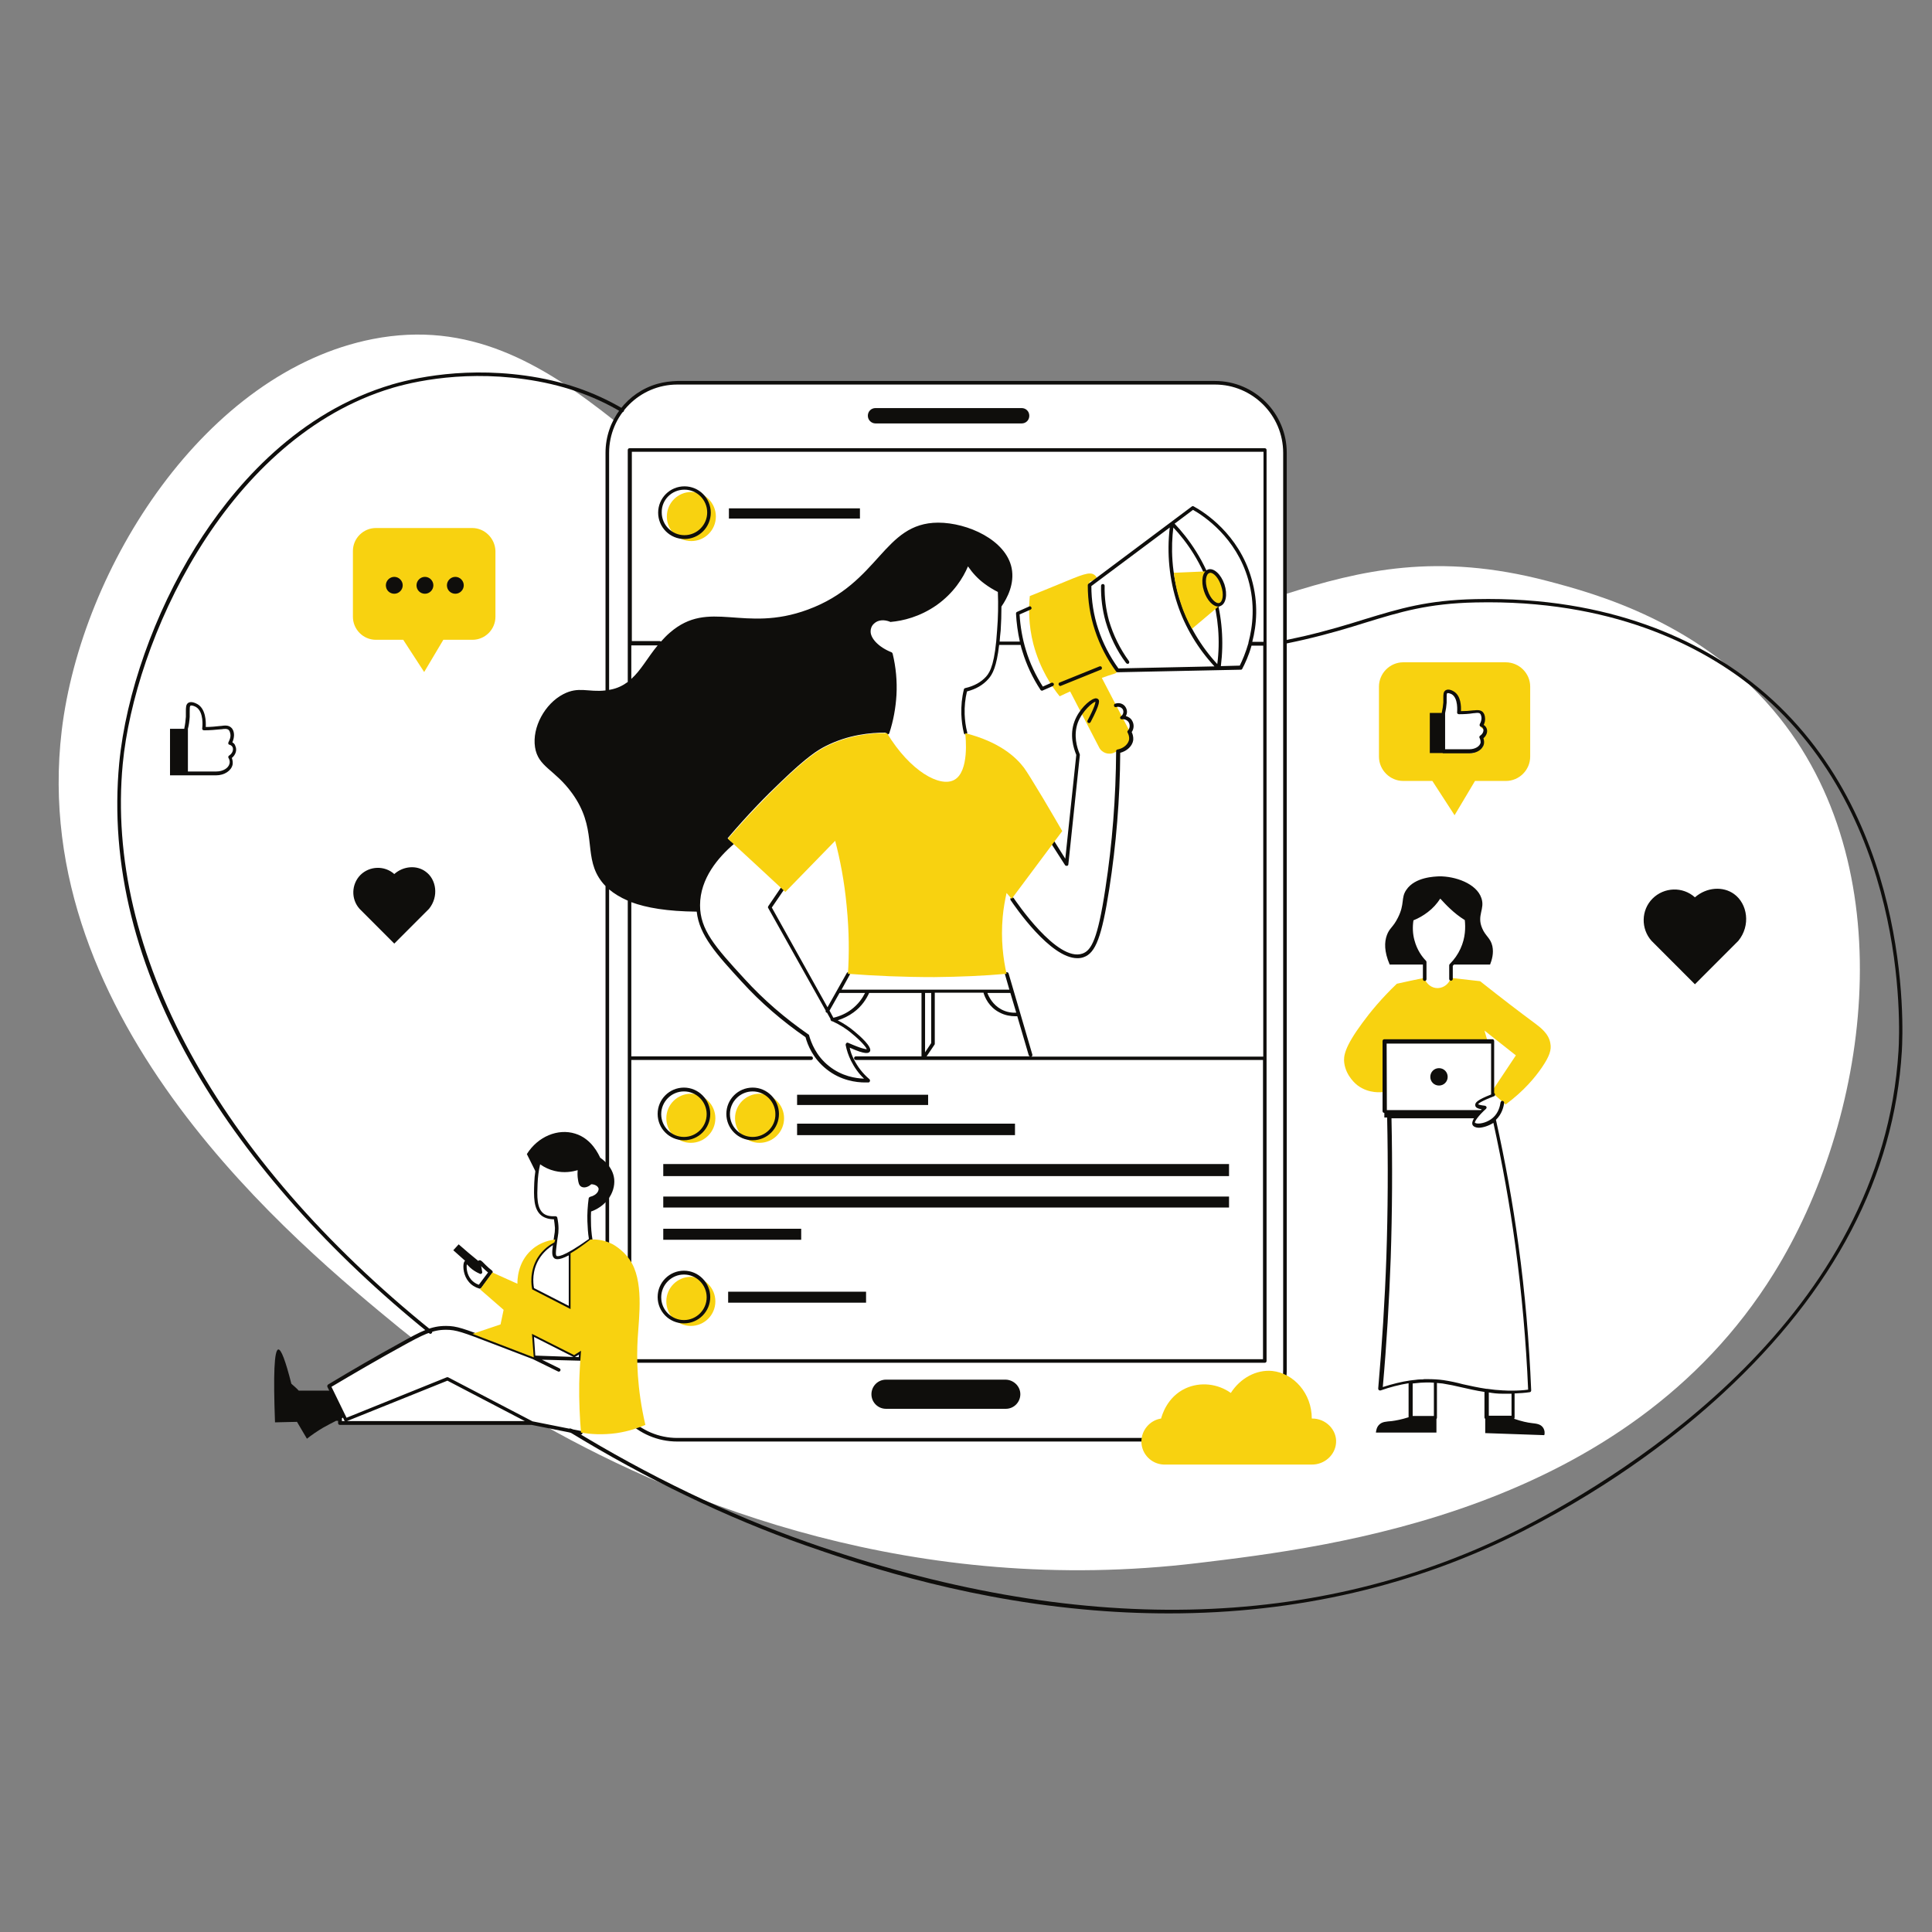 <svg xmlns="http://www.w3.org/2000/svg" width="375" viewBox="0 0 375 375" height="375" version="1.0"><rect x="0" y="0" width="375" height="375" fill="#808080" stroke="none"/><defs><clipPath id="a"><path d="M 22.293 72 L 369.254 72 L 369.254 313.16 L 22.293 313.16 Z M 22.293 72"/></clipPath></defs><path fill="#FFF" d="M 119.367 81.742 C 121.598 77.32 126.16 74.297 131.465 74.297 L 235.828 74.297 C 243.312 74.297 249.41 80.398 249.41 87.895 L 249.41 115.348 C 264.137 110.68 278.961 107.156 300.328 112.766 C 309.152 115.098 330.621 120.707 345.496 139.422 C 369.738 169.949 362.598 217.703 344.305 247.141 C 315.598 293.402 258.582 300.254 232.555 303.379 C 177.723 309.98 132.754 292.012 105.438 276.574 L 103.305 276.129 L 66.07 276.129 L 66.07 273.25 L 63.938 268.93 L 80.051 259.746 C 79.059 258.953 78.316 258.359 77.723 257.91 C 57.645 241.43 5.238 198.441 11.98 141.805 C 15.797 109.984 39.895 72.16 72.367 65.805 C 90.957 62.184 105.09 70.371 119.367 81.742"/><path fill="#F8D210" d="M 147.43 212.293 C 144.801 212.293 142.668 214.426 142.668 217.059 C 142.668 219.688 144.801 221.824 147.43 221.824 C 150.055 221.824 152.188 219.688 152.188 217.059 C 152.188 214.426 150.055 212.293 147.43 212.293 Z M 134.191 95.492 C 131.562 95.492 129.434 97.625 129.434 100.254 C 129.434 102.887 131.562 105.02 134.191 105.02 C 136.82 105.02 138.949 102.887 138.949 100.254 C 138.949 97.625 136.82 95.492 134.191 95.492 Z M 134.094 247.832 C 131.465 247.832 129.332 249.969 129.332 252.598 C 129.332 255.23 131.465 257.363 134.094 257.363 C 136.719 257.363 138.852 255.23 138.852 252.598 C 138.852 249.969 136.719 247.832 134.094 247.832 Z M 134.094 212.293 C 131.465 212.293 129.332 214.426 129.332 217.059 C 129.332 219.688 131.465 221.824 134.094 221.824 C 136.719 221.824 138.852 219.688 138.852 217.059 C 138.852 214.426 136.719 212.293 134.094 212.293 Z M 218.176 145.129 L 216.391 146.023 C 215.25 146.621 213.863 146.172 213.316 145.031 L 207.715 134.211 C 207.023 134.508 206.328 134.855 205.684 135.152 C 204.195 133.316 201.867 129.891 200.578 125.027 C 199.586 121.203 199.684 117.879 199.883 115.695 C 201.816 114.898 203.75 114.152 205.734 113.312 C 209.848 111.625 211.535 110.828 212.477 111.625 C 212.773 111.871 212.922 112.168 212.973 112.367 C 212.477 112.566 211.98 112.766 211.484 112.914 C 211.434 114.602 211.535 116.688 212.027 118.969 C 212.973 123.734 215.004 127.258 216.539 129.395 C 216.59 129.395 216.887 129.594 216.938 129.941 C 216.988 130.289 216.738 130.637 216.391 130.734 C 215.551 130.984 214.707 131.281 213.863 131.578 C 215.648 135.004 217.434 138.43 219.219 141.855 C 219.715 143.145 219.316 144.535 218.176 145.129 Z M 299.289 207.18 C 298 209.066 295.816 211.746 292.246 214.375 L 289.867 212.293 C 289.719 212.191 289.621 212.094 289.469 211.945 L 289.867 211.398 L 294.23 204.848 L 288.133 200.031 L 288.727 202.066 L 268.945 202.066 L 268.945 211.797 L 268.648 211.945 C 268.203 211.996 265.773 212.34 263.543 210.703 C 263.344 210.555 261.262 208.965 260.914 206.285 C 260.766 205.043 260.914 203.309 264.434 198.543 C 265.922 196.508 268.102 193.828 271.125 190.945 C 272.91 190.551 274.695 190.152 276.48 189.805 C 276.828 190.996 277.918 191.84 279.109 191.789 C 280.25 191.742 281.289 190.945 281.586 189.805 L 287.289 190.449 C 291.555 193.828 294.926 196.406 297.949 198.641 C 298.988 199.434 300.625 200.625 300.922 202.512 C 301.172 203.754 300.773 204.996 299.289 207.18"/><path fill="#F8D210" d="M 91.652 102.488 L 72.961 102.488 C 70.531 102.488 68.5 104.473 68.5 106.957 L 68.5 119.715 C 68.5 122.148 70.484 124.184 72.961 124.184 L 78.266 124.184 L 82.332 130.438 L 86.051 124.184 L 91.703 124.184 C 94.133 124.184 96.164 122.195 96.164 119.715 L 96.164 106.906 C 96.066 104.473 94.082 102.488 91.652 102.488 Z M 297.008 133.266 L 297.008 146.867 C 297.008 149.449 294.875 151.582 292.297 151.582 L 286.297 151.582 L 282.332 158.234 L 278.02 151.582 L 272.367 151.582 C 269.789 151.582 267.656 149.449 267.656 146.867 L 267.656 133.266 C 267.656 130.684 269.789 128.551 272.367 128.551 L 292.246 128.551 C 294.875 128.551 297.008 130.684 297.008 133.266"/><path fill="#0F0E0C" d="M 219.168 143.492 C 219.219 142.945 219.02 142.5 218.871 142.203 C 218.773 142.051 218.82 141.902 218.922 141.805 C 219.316 141.355 219.367 140.762 219.117 140.266 C 218.871 139.82 218.324 139.52 217.781 139.621 C 217.633 139.621 217.484 139.57 217.434 139.422 C 217.383 139.273 217.434 139.125 217.582 139.023 C 218.027 138.727 218.176 138.129 217.93 137.684 C 217.68 137.285 217.137 137.09 216.691 137.238 C 216.492 137.285 216.293 137.238 216.242 137.039 C 216.195 136.84 216.242 136.641 216.441 136.594 C 217.234 136.293 218.129 136.594 218.523 137.336 C 218.82 137.883 218.82 138.477 218.523 138.977 C 219.02 139.125 219.516 139.422 219.762 139.918 C 220.16 140.613 220.109 141.457 219.664 142.102 C 219.863 142.5 220.012 143.047 219.961 143.641 C 219.812 144.781 218.773 145.773 217.434 146.121 C 217.383 155.059 216.641 163.992 215.301 172.582 C 213.863 181.766 212.672 184.992 210.344 185.785 C 209.945 185.934 209.551 185.984 209.105 185.984 C 203.848 185.984 197.008 175.957 196.164 174.715 C 196.066 174.566 196.113 174.316 196.262 174.219 C 196.41 174.121 196.609 174.168 196.758 174.316 C 197.105 174.812 205.188 186.828 210.098 185.09 C 211.832 184.492 213.07 182.309 214.559 172.43 C 215.895 163.746 216.59 154.809 216.641 145.773 L 216.641 145.676 C 216.641 145.676 216.641 145.625 216.691 145.625 C 216.691 145.625 216.691 145.578 216.738 145.578 L 216.84 145.477 L 216.938 145.477 C 218.129 145.23 219.02 144.434 219.168 143.492 Z M 204.742 163.445 L 206.773 166.672 L 208.906 146.52 C 208.359 145.18 207.566 142.648 208.559 140.016 C 209.402 137.734 211.383 135.898 212.426 135.598 C 212.672 135.5 212.922 135.551 213.07 135.648 C 213.469 135.898 213.617 136.492 211.684 140.168 C 211.582 140.316 211.383 140.414 211.234 140.316 C 211.086 140.215 210.988 140.016 211.086 139.867 C 212.477 137.238 212.625 136.441 212.625 136.195 C 212.129 136.293 210.098 137.934 209.203 140.266 C 208.312 142.746 209.055 145.129 209.551 146.32 C 209.551 146.371 209.602 146.422 209.602 146.52 L 207.367 167.766 C 207.367 167.914 207.27 168.016 207.121 168.062 L 207.023 168.062 C 206.922 168.062 206.773 168.016 206.723 167.914 L 204.145 163.895 C 204.047 163.746 204.098 163.496 204.246 163.398 C 204.445 163.199 204.641 163.25 204.742 163.445 Z M 280.992 209.016 C 280.992 209.961 280.25 210.703 279.309 210.703 C 278.363 210.703 277.621 209.961 277.621 209.016 C 277.621 208.074 278.363 207.328 279.309 207.328 C 280.25 207.328 280.992 208.074 280.992 209.016 Z M 291.652 270.52 C 291.652 270.52 291.703 270.52 291.652 270.52 C 291.703 270.52 291.703 270.52 291.652 270.52 L 293.387 270.52 L 293.387 274.789 L 288.977 274.789 L 288.977 270.27 C 289.77 270.418 290.66 270.52 291.652 270.52 Z M 280.199 267.887 C 279.16 267.738 278.117 267.691 277.074 267.691 L 276.629 267.691 C 276.48 267.691 276.281 267.691 276.133 267.738 L 275.785 267.738 C 275.391 267.738 275.043 267.789 274.648 267.84 C 274.496 267.84 274.348 267.887 274.199 267.887 C 274.051 267.887 273.953 267.938 273.805 267.938 L 273.754 267.938 C 272.02 268.188 270.234 268.633 268.398 269.227 C 269.145 260.891 269.641 252.5 269.938 244.16 C 270.234 235.176 270.285 226.043 270.086 217.059 L 286.098 217.059 C 285.801 217.555 285.652 218.051 285.852 218.398 C 285.949 218.547 286.148 218.746 286.594 218.844 C 286.695 218.844 286.844 218.895 286.992 218.895 C 287.785 218.895 288.926 218.547 289.867 217.949 C 291.602 225.844 293.039 233.836 294.133 241.828 C 295.371 251.012 296.215 260.395 296.609 269.727 C 295.57 269.875 294.527 269.922 293.488 269.922 C 292.941 269.922 292.348 269.922 291.801 269.875 L 291.703 269.875 C 290.711 269.824 289.668 269.727 288.676 269.574 L 288.527 269.574 C 286.844 269.328 285.355 268.98 283.969 268.684 C 282.68 268.336 281.488 268.086 280.199 267.887 Z M 275.738 268.383 C 275.738 268.383 275.785 268.383 275.738 268.383 C 276.133 268.383 276.48 268.336 276.879 268.336 C 277.375 268.336 277.82 268.336 278.316 268.383 L 278.316 274.836 L 274.199 274.836 L 274.199 268.535 C 274.695 268.484 275.242 268.434 275.738 268.383 Z M 269.145 202.562 L 289.422 202.562 L 289.422 212.441 C 286.742 213.484 286.25 214.031 286.348 214.574 C 286.398 214.973 286.793 215.172 287.586 215.32 L 287.438 215.469 L 269.191 215.469 Z M 299.484 277.07 C 298.988 276.375 298.148 276.328 297.355 276.227 C 296.461 276.129 295.32 275.879 293.883 275.383 C 293.934 275.336 293.98 275.234 293.98 275.137 L 293.98 270.469 C 294.973 270.418 295.965 270.371 296.906 270.223 C 297.105 270.223 297.203 270.023 297.203 269.875 C 296.809 260.441 296.016 250.961 294.727 241.629 C 293.637 233.539 292.148 225.348 290.363 217.355 C 291.504 216.262 291.852 214.875 291.949 214.078 C 291.949 213.879 291.852 213.73 291.652 213.684 C 291.453 213.633 291.305 213.781 291.254 213.98 C 291.156 214.676 290.859 216.016 289.77 216.957 C 288.828 217.801 287.387 218.199 286.594 218.051 C 286.398 218 286.348 217.949 286.297 217.949 C 286.148 217.754 286.844 216.66 288.43 215.223 C 288.527 215.121 288.578 214.973 288.527 214.875 C 288.48 214.723 288.379 214.676 288.23 214.625 C 287.289 214.527 286.992 214.375 286.895 214.328 C 286.992 214.18 287.488 213.73 289.965 212.789 C 290.164 212.738 290.215 212.539 290.164 212.34 C 290.117 212.242 290.066 212.191 290.016 212.145 L 290.016 202.066 C 290.016 201.867 289.867 201.719 289.668 201.719 L 268.699 201.719 C 268.5 201.719 268.352 201.867 268.352 202.066 L 268.352 215.668 C 268.352 215.867 268.5 216.016 268.699 216.016 L 268.699 216.91 L 269.242 216.91 C 269.441 225.895 269.391 234.977 269.094 243.961 C 268.797 252.449 268.25 261.039 267.508 269.527 C 267.508 269.625 267.559 269.773 267.656 269.824 C 267.754 269.875 267.855 269.922 268.004 269.875 C 269.836 269.227 271.621 268.781 273.406 268.484 L 273.406 275.086 C 272.02 275.531 270.93 275.73 270.137 275.832 C 269.094 275.93 268.25 275.93 267.656 276.574 C 267.211 277.023 267.109 277.668 267.062 278.062 L 278.812 278.062 L 278.812 275.434 C 278.859 275.383 278.91 275.285 278.91 275.184 L 278.91 268.434 C 279.258 268.484 279.652 268.484 280 268.535 C 281.242 268.73 282.43 268.98 283.672 269.277 C 285.008 269.574 286.445 269.922 288.133 270.172 L 288.133 275.137 C 288.133 275.234 288.184 275.336 288.281 275.383 L 288.281 278.164 L 299.734 278.562 C 299.883 278.215 299.832 277.566 299.484 277.07 Z M 273.852 182.559 C 273.457 181.168 273.406 179.629 273.703 178.191 C 273.703 178.09 273.805 177.992 273.902 177.941 C 274.895 177.594 275.836 177.047 276.68 176.402 C 277.672 175.609 278.516 174.664 279.16 173.523 C 279.207 173.426 279.309 173.375 279.457 173.375 C 279.555 173.375 279.703 173.426 279.754 173.523 C 280.398 174.316 281.094 175.113 281.836 175.809 C 282.727 176.652 283.719 177.395 284.762 178.039 C 284.859 178.09 284.91 178.191 284.91 178.289 C 285.109 179.777 285.109 182.012 284.066 184.395 C 283.57 185.535 282.828 186.578 281.984 187.473 L 281.984 190.004 C 281.984 190.203 281.836 190.352 281.637 190.352 C 281.438 190.352 281.289 190.203 281.289 190.004 L 281.289 187.375 C 281.289 187.273 281.34 187.176 281.391 187.125 C 282.281 186.23 282.977 185.238 283.473 184.148 C 284.465 182.012 284.465 179.977 284.316 178.586 C 283.273 177.941 282.332 177.195 281.438 176.352 C 280.793 175.758 280.148 175.062 279.555 174.418 C 278.91 175.41 278.117 176.305 277.125 177.047 C 276.281 177.695 275.34 178.238 274.348 178.637 C 274.152 179.926 274.199 181.266 274.547 182.508 C 275.043 184.395 276.035 185.734 276.777 186.48 C 276.828 186.527 276.879 186.629 276.879 186.727 L 276.879 190.055 C 276.879 190.254 276.73 190.402 276.531 190.402 C 276.332 190.402 276.184 190.254 276.184 190.055 L 276.184 186.875 C 275.391 185.883 274.348 184.492 273.852 182.559 Z M 86.746 113.609 C 86.746 112.715 87.488 111.969 88.383 111.969 C 89.273 111.969 90.016 112.715 90.016 113.609 C 90.016 114.504 89.273 115.246 88.383 115.246 C 87.488 115.246 86.746 114.551 86.746 113.609 Z M 80.844 113.609 C 80.844 112.715 81.59 111.969 82.48 111.969 C 83.375 111.969 84.117 112.715 84.117 113.609 C 84.117 114.504 83.375 115.246 82.48 115.246 C 81.59 115.246 80.844 114.551 80.844 113.609 Z M 74.895 113.609 C 74.895 112.715 75.641 111.969 76.531 111.969 C 77.426 111.969 78.168 112.715 78.168 113.609 C 78.168 114.504 77.426 115.246 76.531 115.246 C 75.641 115.246 74.895 114.551 74.895 113.609 Z M 132.852 95.043 C 135.281 95.043 137.266 97.027 137.266 99.461 C 137.266 101.895 135.281 103.879 132.852 103.879 C 130.422 103.879 128.441 101.895 128.441 99.461 C 128.391 97.027 130.375 95.043 132.852 95.043 Z M 132.852 104.625 C 135.68 104.625 137.961 102.34 137.961 99.512 C 137.961 96.68 135.68 94.398 132.852 94.398 C 130.027 94.398 127.746 96.68 127.746 99.512 C 127.746 102.34 130.027 104.625 132.852 104.625 Z M 112.328 263.418 L 103.898 263.121 L 103.652 259.5 L 111.285 263.371 C 111.387 263.418 111.535 263.418 111.633 263.371 L 112.375 262.922 Z M 66.965 275.828 L 66.367 275.828 L 66.367 274.738 L 66.812 275.68 C 66.863 275.781 66.914 275.828 66.965 275.828 Z M 86.844 267.988 L 101.867 275.828 L 67.359 275.828 Z M 112.676 264.113 C 112.871 264.113 113.02 263.965 113.02 263.816 L 113.121 262.227 C 113.121 262.078 113.07 261.98 112.973 261.93 C 112.871 261.883 112.723 261.883 112.625 261.93 L 111.484 262.676 L 103.453 258.605 C 103.355 258.555 103.203 258.555 103.105 258.605 C 103.008 258.656 102.957 258.805 102.957 258.902 L 103.254 262.922 C 101.965 262.426 99.387 261.434 96.113 260.191 L 95.668 260.043 C 90.016 257.859 88.629 257.363 86.598 257.363 L 86.547 257.363 C 83.719 257.363 81.785 258.355 77.723 260.641 C 73.012 263.223 68.301 265.953 63.691 268.73 C 63.543 268.832 63.492 269.027 63.543 269.18 L 65.625 273.398 L 65.625 276.227 C 65.625 276.426 65.773 276.574 65.973 276.574 L 103.203 276.574 L 112.676 278.461 L 112.723 278.461 C 112.871 278.461 113.02 278.359 113.07 278.164 C 113.121 277.965 112.973 277.816 112.824 277.766 L 103.355 275.879 L 86.992 267.34 C 86.895 267.293 86.793 267.293 86.695 267.34 L 67.262 275.184 L 64.336 269.18 C 68.848 266.496 73.457 263.816 78.07 261.285 C 82.035 259.102 83.918 258.109 86.547 258.109 L 86.598 258.109 C 88.531 258.109 89.867 258.605 95.422 260.738 L 95.816 260.887 C 99.586 262.328 102.41 263.418 103.453 263.816 L 108.312 266.199 C 108.461 266.297 108.707 266.199 108.758 266.051 C 108.855 265.902 108.758 265.652 108.609 265.605 L 105.188 263.918 Z M 116.047 231.305 C 115.75 231.801 115.203 232.148 114.559 232.297 C 114.41 232.344 114.309 232.445 114.262 232.594 C 114.062 234.082 113.965 235.57 114.012 237.062 C 114.062 238.203 114.113 239.344 114.309 240.484 C 109.004 244.258 108.164 243.863 108.016 243.762 C 107.766 243.562 107.965 242.273 108.164 240.734 C 108.211 240.484 108.211 240.289 108.262 240.09 C 108.359 239.543 108.41 239.098 108.41 238.449 C 108.41 237.758 108.312 237.012 108.164 236.316 C 108.113 236.168 107.965 236.07 107.816 236.07 L 107.766 236.07 C 106.824 236.117 106.082 235.969 105.535 235.57 C 104.148 234.531 104.246 232.195 104.344 229.766 C 104.395 228.523 104.543 227.234 104.84 225.992 C 105.684 226.586 106.625 227.035 107.668 227.281 C 109.5 227.73 111.086 227.43 112.129 227.133 C 112.078 227.73 112.078 228.324 112.18 228.922 C 112.277 229.566 112.375 230.113 112.871 230.359 C 113.367 230.609 114.113 230.461 114.758 229.863 C 115.5 229.863 116.047 230.262 116.145 230.609 C 116.242 230.656 116.195 231.004 116.047 231.305 Z M 110.441 253.492 L 103.652 250.016 C 103.453 248.977 103.254 246.641 104.645 244.359 C 105.438 243.066 106.477 242.223 107.32 241.676 C 107.121 243.066 107.121 243.762 107.52 244.16 C 107.668 244.309 107.863 244.406 108.211 244.406 C 108.66 244.406 109.352 244.211 110.395 243.664 L 110.395 253.492 Z M 114.656 229.02 C 114.559 229.02 114.508 229.07 114.41 229.117 C 113.914 229.617 113.418 229.766 113.219 229.617 C 113.07 229.516 112.973 229.219 112.922 228.672 C 112.824 227.977 112.824 227.281 112.922 226.539 C 112.922 226.438 112.871 226.289 112.824 226.191 C 112.723 226.09 112.574 226.09 112.477 226.141 C 111.633 226.488 109.898 226.934 107.914 226.438 C 106.824 226.191 105.832 225.645 104.941 224.949 C 104.84 224.852 104.742 224.852 104.594 224.898 C 104.492 224.949 104.395 225.047 104.344 225.148 C 104 226.586 103.75 228.078 103.699 229.566 C 103.602 232.195 103.504 234.727 105.137 235.969 C 105.734 236.414 106.574 236.664 107.52 236.664 C 107.617 237.211 107.668 237.805 107.715 238.352 C 107.715 238.949 107.668 239.344 107.566 239.891 C 107.52 240.09 107.52 240.289 107.469 240.586 C 107.469 240.684 107.418 240.785 107.418 240.883 C 106.426 241.43 105.039 242.371 104.047 244.059 C 102.461 246.641 102.809 249.32 103.008 250.363 C 103.008 250.465 103.105 250.562 103.203 250.613 L 110.641 254.434 C 110.691 254.484 110.742 254.484 110.789 254.484 C 110.84 254.484 110.938 254.484 110.988 254.434 C 111.086 254.387 111.137 254.238 111.137 254.137 L 111.137 243.414 C 112.078 242.867 113.32 242.074 114.855 240.984 C 114.953 240.883 115.004 240.785 115.004 240.637 C 114.805 239.445 114.707 238.254 114.707 237.062 C 114.656 235.672 114.758 234.332 114.906 232.941 C 115.648 232.742 116.293 232.297 116.641 231.699 C 116.938 231.203 116.988 230.707 116.84 230.309 C 116.59 229.516 115.699 229.02 114.656 229.02 Z M 132.754 256.223 C 130.324 256.223 128.34 254.238 128.34 251.805 C 128.34 249.371 130.324 247.387 132.754 247.387 C 135.184 247.387 137.164 249.371 137.164 251.805 C 137.164 254.238 135.184 256.223 132.754 256.223 Z M 132.754 246.641 C 129.926 246.641 127.648 248.926 127.648 251.754 C 127.648 254.582 129.926 256.867 132.754 256.867 C 135.578 256.867 137.859 254.582 137.859 251.754 C 137.859 248.977 135.578 246.641 132.754 246.641 Z M 146.09 220.68 C 143.66 220.68 141.676 218.695 141.676 216.262 C 141.676 213.828 143.66 211.844 146.09 211.844 C 148.52 211.844 150.504 213.828 150.504 216.262 C 150.551 218.695 148.52 220.68 146.09 220.68 Z M 146.09 211.102 C 143.266 211.102 140.984 213.383 140.984 216.211 C 140.984 219.043 143.266 221.324 146.09 221.324 C 148.918 221.324 151.195 219.043 151.195 216.211 C 151.195 213.434 148.918 211.102 146.09 211.102 Z M 132.754 220.68 C 130.324 220.68 128.34 218.695 128.34 216.262 C 128.34 213.828 130.324 211.844 132.754 211.844 C 135.184 211.844 137.164 213.828 137.164 216.262 C 137.164 218.695 135.184 220.68 132.754 220.68 Z M 132.754 211.102 C 129.926 211.102 127.648 213.383 127.648 216.211 C 127.648 219.043 129.926 221.324 132.754 221.324 C 135.578 221.324 137.859 219.043 137.859 216.211 C 137.859 213.434 135.578 211.102 132.754 211.102 Z M 205.484 132.918 C 205.434 132.719 205.484 132.52 205.684 132.473 L 213.418 129.344 C 213.617 129.293 213.812 129.344 213.863 129.543 C 213.914 129.742 213.863 129.938 213.664 129.988 L 205.93 133.117 C 205.883 133.117 205.832 133.164 205.781 133.164 C 205.684 133.117 205.535 133.066 205.484 132.918 Z M 219.117 128.301 C 219.219 128.449 219.219 128.648 219.07 128.797 C 219.02 128.848 218.922 128.848 218.871 128.848 C 218.773 128.848 218.672 128.797 218.574 128.699 C 216.738 126.266 215.449 123.535 214.605 120.656 C 213.961 118.375 213.664 116.039 213.715 113.707 C 213.715 113.508 213.863 113.359 214.062 113.359 C 214.262 113.359 214.41 113.508 214.41 113.707 C 214.359 115.992 214.656 118.273 215.25 120.457 C 216.094 123.289 217.383 125.918 219.117 128.301 Z M 93.387 245.75 L 93.688 246.047 C 94.031 246.395 94.379 246.691 94.727 246.988 L 92.941 249.371 C 92.348 249.172 91.852 248.824 91.453 248.379 C 90.562 247.336 90.512 245.945 90.613 245.402 L 91.258 246.047 C 91.801 246.543 92.445 246.938 93.141 247.238 C 93.238 247.285 93.387 247.285 93.488 247.188 C 93.586 247.09 93.637 246.938 93.586 246.84 C 93.535 246.344 93.438 245.996 93.387 245.75 Z M 89.027 241.527 C 88.68 241.926 88.332 242.273 87.984 242.672 L 90.266 244.707 C 90.164 244.805 90.066 244.953 90.016 245.152 C 89.82 245.945 89.969 247.633 91.008 248.824 C 91.504 249.422 92.199 249.867 93.043 250.117 L 93.141 250.117 C 93.238 250.117 93.34 250.066 93.438 249.969 L 95.57 247.09 C 95.621 247.039 95.668 246.941 95.621 246.84 C 95.621 246.742 95.57 246.691 95.469 246.594 C 95.023 246.246 94.629 245.898 94.23 245.5 L 93.836 245.102 C 93.488 244.754 93.238 244.508 92.941 244.656 C 92.891 244.656 92.844 244.707 92.844 244.754 C 91.555 243.715 90.266 242.621 89.027 241.527 Z M 122.539 125.273 L 127.648 125.273 C 125.715 127.605 124.426 130.09 122.539 131.777 Z M 235.828 115.098 C 233.941 108.844 230.57 104.375 227.992 101.645 L 231.562 98.965 C 233.695 100.156 239.941 104.328 242.273 112.465 C 243.66 117.281 243.164 121.551 242.32 124.727 L 242.32 124.828 C 241.777 126.711 241.133 128.203 240.637 129.195 L 236.969 129.293 C 237.562 124.578 237.215 119.664 235.828 115.098 Z M 228.539 117.281 C 230.027 121.75 232.504 125.867 235.727 129.344 L 217.086 129.742 C 215.402 127.406 214.062 124.828 213.168 122.098 C 212.277 119.414 211.832 116.586 211.832 113.758 L 227.051 102.391 C 226.457 107.352 226.953 112.516 228.539 117.281 Z M 236.273 128.898 C 233.148 125.52 230.672 121.402 229.234 117.031 C 227.25 111.227 227.301 105.961 227.746 102.391 C 230.273 105.07 233.398 109.34 235.184 115.297 C 236.473 119.664 236.867 124.379 236.273 128.898 Z M 245.148 124.578 L 243.066 124.578 C 243.906 121.352 244.305 117.082 242.918 112.316 C 240.438 103.629 233.695 99.363 231.664 98.27 C 231.562 98.219 231.414 98.219 231.316 98.32 L 211.285 113.309 C 211.188 113.359 211.137 113.461 211.137 113.609 C 211.137 116.586 211.582 119.516 212.523 122.344 C 213.469 125.223 214.855 127.902 216.641 130.336 C 216.691 130.438 216.789 130.484 216.938 130.484 L 240.836 129.988 C 240.984 129.988 241.082 129.938 241.133 129.789 C 241.629 128.848 242.371 127.309 242.918 125.324 L 245.195 125.324 L 245.195 205.094 L 200.18 205.094 C 200.328 205.043 200.43 204.844 200.379 204.695 L 195.77 188.961 C 195.719 188.762 195.52 188.664 195.32 188.711 C 195.125 188.762 195.023 188.961 195.074 189.16 L 195.918 192.09 L 163.344 192.09 L 164.93 189.207 C 165.027 189.059 164.98 188.812 164.781 188.762 C 164.633 188.664 164.383 188.711 164.336 188.91 L 160.617 195.512 L 149.809 176.152 L 152.141 172.73 C 152.238 172.578 152.188 172.383 152.039 172.23 C 151.891 172.133 151.691 172.184 151.543 172.332 L 149.113 175.906 C 149.066 176.004 149.016 176.152 149.113 176.254 L 160.27 196.16 C 160.219 196.309 160.27 196.457 160.418 196.555 L 160.516 196.555 L 161.211 197.797 C 161.211 197.848 161.16 197.895 161.211 197.945 C 161.262 198.094 161.41 198.242 161.559 198.242 L 161.609 198.242 C 162.996 198.887 164.285 199.684 165.426 200.676 C 166.961 201.918 168.102 203.207 168.25 203.652 C 168.004 203.652 167.211 203.555 164.633 202.414 C 164.535 202.363 164.383 202.363 164.285 202.461 C 164.188 202.562 164.137 202.66 164.137 202.809 C 164.336 203.852 164.684 204.895 165.18 205.887 C 165.824 207.18 166.664 208.371 167.707 209.363 C 166.121 209.312 163.395 208.914 160.914 206.93 C 158.387 204.945 157.445 202.363 157.047 200.973 C 157.047 200.875 156.996 200.824 156.898 200.773 C 152.387 197.648 148.223 194.074 144.555 190.051 C 138.703 183.699 135.879 180.422 135.879 175.707 C 135.879 170.496 139.445 166.375 142.473 163.793 C 142.621 163.695 142.621 163.445 142.52 163.297 C 142.422 163.148 142.172 163.148 142.023 163.246 C 141.977 163.297 141.926 163.297 141.926 163.348 C 141.676 163.148 141.48 162.898 141.23 162.703 C 145.246 157.984 148.816 154.363 151.543 151.781 C 156.75 146.766 158.781 145.574 160.219 144.832 C 164.73 142.547 169.047 142.199 171.922 142.199 C 171.922 142.348 172.02 142.5 172.168 142.547 L 172.266 142.547 C 172.418 142.547 172.566 142.449 172.613 142.301 C 173.406 139.918 173.855 137.387 174.004 134.902 C 174.152 132.223 173.902 129.492 173.258 126.863 C 173.211 126.762 173.16 126.664 173.062 126.613 C 170.531 125.621 168.848 123.832 168.996 122.395 C 168.996 122.195 169.094 121.5 169.691 121.004 C 170.434 120.309 171.621 120.211 172.812 120.707 C 172.863 120.707 172.91 120.758 172.961 120.707 C 175.191 120.508 178.516 119.762 181.836 117.43 C 185.109 115.098 186.941 112.168 187.883 109.934 C 188.777 111.227 189.816 112.367 191.105 113.309 C 191.902 113.906 192.793 114.453 193.684 114.898 C 193.785 117.379 193.734 119.914 193.535 122.344 C 193.141 128.598 192.246 130.387 191.406 131.328 C 190.414 132.422 189.074 133.164 187.34 133.562 C 187.191 133.613 187.09 133.711 187.09 133.812 C 186.695 135.398 186.547 136.988 186.594 138.625 C 186.645 139.867 186.793 141.109 187.09 142.301 C 187.141 142.5 187.34 142.598 187.488 142.547 C 187.688 142.5 187.785 142.301 187.734 142.152 C 187.438 141.008 187.289 139.816 187.238 138.625 C 187.191 137.137 187.34 135.648 187.688 134.207 C 189.422 133.762 190.809 132.969 191.852 131.777 C 192.645 130.883 193.438 129.441 193.934 125.176 L 198.098 125.176 C 198.195 125.57 198.297 126.02 198.445 126.414 C 199.238 129.047 200.43 131.578 201.965 133.91 C 202.016 134.012 202.164 134.059 202.262 134.059 C 202.312 134.059 202.363 134.059 202.41 134.012 L 204.344 133.164 C 204.543 133.066 204.594 132.867 204.543 132.719 C 204.445 132.52 204.246 132.473 204.098 132.52 L 202.41 133.266 C 201.023 131.082 199.883 128.699 199.141 126.215 C 198.445 123.984 198.047 121.648 197.898 119.266 L 200.031 118.324 C 200.23 118.223 200.277 118.027 200.18 117.879 C 200.082 117.68 199.883 117.629 199.734 117.727 L 197.402 118.77 C 197.254 118.82 197.207 118.969 197.207 119.117 C 197.305 120.953 197.551 122.742 197.949 124.527 L 194.031 124.527 C 194.082 123.883 194.133 123.188 194.23 122.395 C 194.328 120.855 194.379 119.316 194.379 117.727 C 195.52 116.09 196.957 113.309 196.363 110.281 C 195.273 104.824 187.836 101.445 182.086 101.445 C 171.375 101.496 170.828 113.16 156.801 118.324 C 144.305 122.941 137.711 116.141 130.027 122.793 C 129.383 123.336 128.836 123.934 128.293 124.527 C 128.242 124.48 128.145 124.43 128.043 124.43 L 122.641 124.43 L 122.641 87.695 L 245.246 87.695 L 245.246 124.578 Z M 190.91 192.734 C 191.156 193.578 191.949 195.465 193.984 196.504 C 195.074 197.102 196.215 197.25 197.008 197.25 L 197.453 197.25 L 199.684 204.844 C 199.734 204.945 199.832 205.043 199.934 205.043 L 179.852 205.043 L 181.391 202.762 C 181.441 202.711 181.441 202.66 181.441 202.562 L 181.441 192.684 L 190.91 192.684 Z M 197.254 196.555 C 196.512 196.605 195.422 196.504 194.328 195.91 C 192.695 195.016 191.949 193.527 191.652 192.734 L 196.113 192.734 Z M 180.746 192.734 L 180.746 202.461 L 179.555 204.25 L 179.555 192.734 Z M 161.012 196.16 L 162.945 192.734 L 167.906 192.734 C 167.41 193.727 166.617 194.918 165.227 195.961 C 164.234 196.703 163.047 197.25 161.758 197.547 Z M 122.539 205.738 L 157.445 205.738 C 157.641 205.738 157.789 205.59 157.789 205.391 C 157.789 205.191 157.641 205.043 157.445 205.043 L 122.539 205.043 L 122.539 175.109 C 125.465 176.203 129.531 176.898 135.234 176.949 C 135.727 181.562 139.098 185.238 144.008 190.598 C 147.676 194.621 151.84 198.195 156.352 201.32 C 156.75 202.809 157.789 205.441 160.418 207.527 C 163.195 209.758 166.27 210.105 167.906 210.105 L 168.551 210.105 C 168.699 210.105 168.797 210.008 168.848 209.859 C 168.895 209.711 168.848 209.562 168.746 209.461 C 167.457 208.371 166.469 207.078 165.723 205.59 C 165.375 204.895 165.078 204.148 164.93 203.355 C 168.055 204.746 168.598 204.449 168.848 204.102 C 169.391 203.258 166.914 201.074 165.824 200.18 C 164.832 199.336 163.738 198.641 162.602 198.043 C 163.691 197.695 164.73 197.199 165.672 196.504 C 167.309 195.316 168.203 193.824 168.699 192.734 L 178.863 192.734 L 178.863 205.043 L 166.121 205.043 C 165.922 205.043 165.773 205.191 165.773 205.391 C 165.773 205.59 165.922 205.738 166.121 205.738 L 245.148 205.738 L 245.148 263.816 L 122.539 263.816 Z M 249.062 265.852 C 249.062 273.148 243.113 279.105 235.828 279.105 L 131.465 279.105 C 124.176 279.105 118.227 273.148 118.227 265.852 L 118.227 172.629 C 119.168 173.422 120.359 174.168 121.848 174.812 L 121.848 264.164 C 121.848 264.363 121.996 264.512 122.191 264.512 L 245.496 264.512 C 245.691 264.512 245.84 264.363 245.84 264.164 L 245.84 87.348 C 245.84 87.148 245.691 87 245.496 87 L 122.191 87 C 121.996 87 121.848 87.148 121.848 87.348 L 121.848 132.371 C 120.902 133.066 119.812 133.613 118.477 133.859 C 118.375 133.859 118.277 133.91 118.227 133.91 L 118.227 87.895 C 118.227 80.598 124.176 74.641 131.465 74.641 L 235.828 74.641 C 243.113 74.641 249.062 80.598 249.062 87.895 Z M 127.648 74.492 C 121.797 76.129 117.531 81.539 117.531 87.895 L 117.531 134.012 C 114.16 134.406 112.328 133.164 109.305 134.754 C 105.781 136.59 103.254 141.156 103.848 145.031 C 104.445 148.902 107.668 149.297 111.039 153.965 C 115.898 160.668 113.32 165.68 116.242 170.348 C 116.59 170.891 116.988 171.438 117.531 171.984 L 117.531 265.852 C 117.531 273.547 123.781 279.801 131.465 279.801 L 235.828 279.801 C 243.512 279.801 249.758 273.547 249.758 265.852 L 249.758 87.895 C 249.758 80.199 243.512 73.945 235.828 73.945 L 131.465 73.945 C 130.125 73.996 128.887 74.145 127.648 74.492"/><path fill="#FFF" d="M 280.496 136.891 L 280.746 134.309 L 282.035 134.508 L 283.324 137.137 L 283.074 138.43 L 287.289 138.082 L 287.934 139.371 L 287.34 141.109 L 288.281 141.855 L 287.535 143.395 L 287.785 145.031 L 285.949 146.172 L 279.504 145.926 L 280.051 143.395 L 280.496 136.891"/><path fill="#0F0E0C" d="M 44.453 146.668 C 44.305 146.77 44.258 146.965 44.355 147.117 C 44.652 147.613 44.602 148.008 44.551 148.207 C 44.355 149.102 43.266 149.746 41.977 149.746 L 36.473 149.746 L 36.473 141.457 C 36.672 140.711 36.77 139.918 36.82 139.125 L 36.82 138.082 C 36.82 137.484 36.82 137.09 36.969 136.988 C 37.168 136.84 37.711 137.039 38.059 137.238 C 39.594 138.18 39.297 141.059 39.25 141.406 C 39.25 141.508 39.25 141.605 39.348 141.656 C 39.398 141.703 39.496 141.754 39.594 141.754 C 40.734 141.754 41.824 141.656 42.867 141.555 L 42.965 141.555 C 43.562 141.457 44.109 141.406 44.402 141.703 C 44.602 141.902 44.652 142.203 44.703 142.398 C 44.852 143.094 44.504 143.738 44.355 144.039 C 44.305 144.137 44.305 144.238 44.305 144.336 C 44.355 144.434 44.402 144.535 44.504 144.535 C 44.703 144.582 45 144.734 45.148 145.031 C 45.348 145.527 45.148 146.223 44.453 146.668 Z M 45.098 144.086 C 45.297 143.641 45.496 142.996 45.395 142.301 C 45.348 142.004 45.25 141.555 44.852 141.207 C 44.305 140.711 43.562 140.812 42.867 140.91 L 42.77 140.91 C 41.875 141.012 40.934 141.109 39.941 141.109 C 39.992 140.066 39.941 137.633 38.355 136.691 C 38.156 136.594 37.168 135.996 36.52 136.441 C 36.078 136.742 36.078 137.336 36.078 138.129 L 36.078 139.125 C 36.027 139.867 35.926 140.664 35.777 141.355 L 35.777 141.457 L 33 141.457 L 33 150.492 L 41.926 150.492 C 43.562 150.492 44.898 149.598 45.148 148.406 C 45.199 148.109 45.199 147.66 45 147.117 C 45.742 146.52 46.039 145.578 45.695 144.832 C 45.594 144.434 45.348 144.238 45.098 144.086 Z M 83.273 176.402 L 76.531 183.152 L 69.789 176.402 C 68.102 174.516 68.203 171.637 69.938 169.852 C 71.723 168.062 74.648 167.965 76.531 169.652 C 78.316 168.062 80.895 167.914 82.582 169.156 C 84.711 170.645 85.207 174.02 83.273 176.402 Z M 280.496 138.43 C 280.645 137.785 280.746 137.09 280.793 136.395 L 280.793 135.5 C 280.793 135.055 280.793 134.656 280.895 134.559 C 281.043 134.457 281.488 134.605 281.785 134.754 C 283.074 135.551 282.828 138.031 282.828 138.281 C 282.828 138.379 282.828 138.477 282.926 138.527 C 282.977 138.578 283.074 138.629 283.176 138.629 C 284.164 138.629 285.109 138.578 286 138.43 L 286.098 138.43 C 286.594 138.379 287.043 138.281 287.289 138.527 C 287.438 138.676 287.488 138.926 287.535 139.125 C 287.637 139.719 287.387 140.266 287.238 140.512 C 287.191 140.613 287.191 140.711 287.191 140.812 C 287.238 140.91 287.289 141.012 287.387 141.012 C 287.488 141.059 287.785 141.16 287.883 141.457 C 288.031 141.805 287.883 142.398 287.289 142.797 C 287.141 142.895 287.09 143.094 287.191 143.242 C 287.387 143.641 287.387 143.938 287.387 144.137 C 287.238 144.883 286.297 145.43 285.207 145.43 L 280.496 145.43 Z M 280.148 146.223 L 285.207 146.223 C 286.645 146.223 287.836 145.43 288.031 144.387 C 288.082 144.137 288.082 143.738 287.934 143.293 C 288.578 142.746 288.824 141.953 288.527 141.309 C 288.379 141.012 288.18 140.812 287.984 140.711 C 288.18 140.316 288.332 139.77 288.23 139.172 C 288.18 138.926 288.133 138.527 287.785 138.18 C 287.289 137.734 286.645 137.832 286.051 137.883 L 285.949 137.883 C 285.207 137.98 284.414 138.031 283.57 138.031 C 283.621 137.09 283.57 135.055 282.184 134.211 C 281.934 134.059 281.141 133.613 280.547 134.012 C 280.148 134.309 280.148 134.805 280.148 135.5 L 280.148 136.344 C 280.102 136.988 280 137.633 279.852 138.281 L 279.852 138.379 L 277.523 138.379 L 277.523 146.172 L 280 146.172 C 280.051 146.223 280.102 146.223 280.148 146.223 Z M 289.223 187.223 L 281.586 187.223 C 282.23 186.578 283.027 185.586 283.672 184.195 C 284.809 181.664 284.66 179.332 284.512 178.289 C 283.621 177.742 282.578 177 281.539 176.004 C 280.645 175.211 279.953 174.418 279.406 173.723 C 278.961 174.469 278.168 175.656 276.828 176.699 C 275.738 177.543 274.695 178.039 273.953 178.289 C 273.805 179.133 273.656 180.672 274.102 182.508 C 274.648 184.645 275.785 185.984 276.43 186.629 L 276.43 187.223 L 269.738 187.223 C 268.648 184.691 268.699 182.855 269.191 181.516 C 269.688 180.125 270.383 180.027 271.324 178.141 C 272.715 175.41 271.871 174.316 272.961 172.73 C 274.648 170.199 278.516 170.148 279.309 170.098 C 282.43 170.051 286.594 171.488 287.535 174.316 C 288.281 176.453 286.594 177.645 287.688 180.176 C 288.332 181.715 289.32 182.062 289.668 183.648 C 289.965 185.039 289.57 186.332 289.223 187.223 Z M 166.914 100.652 L 141.48 100.652 L 141.48 98.668 L 166.914 98.668 Z M 119.219 228.871 C 119.465 231.551 117.531 234.332 114.359 235.273 C 114.41 234.332 114.461 233.438 114.609 232.594 C 116.094 232.348 116.789 231.105 116.543 230.312 C 116.344 229.766 115.598 229.32 114.656 229.367 C 114.062 229.914 113.469 230.164 113.02 229.914 C 112.723 229.766 112.625 229.32 112.527 228.723 C 112.426 228.227 112.375 227.434 112.527 226.488 C 111.832 226.785 109.996 227.332 107.766 226.785 C 106.277 226.438 105.238 225.695 104.641 225.246 C 104.395 226.141 104.246 226.984 104.148 227.781 C 103.504 226.539 102.906 225.246 102.262 224.008 C 104.395 220.582 108.312 218.992 111.633 220.035 C 114.906 221.027 116.242 224.207 116.492 224.703 C 116.84 224.949 118.969 226.391 119.219 228.871 Z M 141.332 250.715 L 168.102 250.715 L 168.102 252.848 L 141.332 252.848 Z M 155.512 240.637 L 128.738 240.637 L 128.738 238.5 L 155.512 238.5 Z M 128.738 232.246 L 238.555 232.246 L 238.555 234.383 L 128.738 234.383 Z M 128.738 225.941 L 238.555 225.941 L 238.555 228.277 L 128.738 228.277 Z M 154.715 218.102 L 197.008 218.102 L 197.008 220.332 L 154.715 220.332 Z M 180.148 212.492 L 180.148 214.477 L 154.715 214.477 L 154.715 212.492 Z M 198.047 270.617 C 198.047 272.156 196.809 273.449 195.223 273.449 L 171.969 273.449 C 170.434 273.449 169.145 272.207 169.145 270.617 C 169.145 269.078 170.383 267.789 171.969 267.789 L 195.223 267.789 C 196.758 267.84 198.047 269.078 198.047 270.617 Z M 169.938 82.188 L 198.297 82.188 C 199.141 82.188 199.785 81.543 199.785 80.699 C 199.785 79.855 199.141 79.207 198.297 79.207 L 169.938 79.207 C 169.094 79.207 168.449 79.855 168.449 80.699 C 168.449 81.543 169.145 82.188 169.938 82.188 Z M 328.984 191.047 L 320.555 182.609 C 318.473 180.273 318.523 176.652 320.754 174.418 C 322.984 172.184 326.605 172.035 328.984 174.168 C 331.266 172.184 334.438 171.984 336.57 173.523 C 339.199 175.41 339.844 179.629 337.414 182.609 Z M 66.766 275.086 C 66.516 275.184 66.27 275.285 66.02 275.434 L 66.02 275.781 L 65.227 275.781 C 64.434 276.18 63.59 276.625 62.699 277.121 C 61.508 277.816 60.469 278.562 59.574 279.254 C 58.883 278.062 58.238 276.973 57.645 275.98 C 56.203 276.027 54.816 276.027 53.379 276.078 C 53.031 266.746 53.23 262.031 54.023 261.93 C 54.566 261.883 55.41 264.066 56.551 268.582 C 56.996 268.98 57.492 269.379 57.988 269.922 L 64.285 269.922 L 65.773 272.605 L 65.824 273.301 C 66.168 273.895 66.469 274.492 66.766 275.086"/><path fill="#F8D210" d="M 231.363 122.047 C 233.25 120.461 235.184 118.82 237.066 117.234 C 237.164 117.035 238.109 115.395 237.363 113.461 C 236.668 111.625 234.934 110.977 234.734 110.879 C 232.457 110.977 230.125 111.078 227.844 111.176 C 228.043 112.766 228.391 114.75 229.133 116.934 C 229.777 118.969 230.57 120.656 231.363 122.047 Z M 254.617 275.336 C 254.617 270.418 251.098 266.547 246.934 266.102 C 243.859 265.805 240.734 267.492 238.902 270.371 C 236.324 268.535 232.953 268.188 230.125 269.477 C 226.457 271.164 225.516 274.836 225.367 275.336 C 223.137 275.68 221.5 277.668 221.547 279.902 C 221.598 282.234 223.48 284.172 225.863 284.27 L 254.566 284.27 C 257.098 284.32 259.18 282.383 259.328 280.051 C 259.523 277.566 257.344 275.285 254.617 275.336 Z M 123.781 259.699 C 124.027 255.527 125.02 248.48 122.191 244.457 C 120.805 242.473 118.871 241.48 118.871 241.48 C 117.137 240.586 115.5 240.535 114.609 240.586 C 113.07 241.777 111.781 242.672 110.742 243.266 L 110.742 254.09 L 103.305 250.266 C 103.156 249.621 102.711 246.891 104.297 244.211 C 105.387 242.422 106.875 241.531 107.617 241.133 C 107.668 240.984 107.715 240.785 107.766 240.586 C 106.973 240.688 104.941 240.984 103.156 242.621 C 100.379 245.105 100.43 248.629 100.43 249.176 L 95.57 246.988 L 93.191 250.266 L 97.75 254.238 L 97.156 257.066 L 91.703 258.902 L 103.602 263.469 L 103.254 258.902 L 111.434 263.023 L 112.773 262.18 C 112.625 264.164 112.477 266.301 112.426 268.535 C 112.375 271.957 112.527 275.137 112.773 278.062 C 114.461 278.363 116.887 278.562 119.715 278.164 C 121.996 277.816 123.879 277.172 125.266 276.574 C 123.633 269.527 123.531 263.77 123.781 259.699 Z M 198.742 149 C 197.156 146.918 193.984 143.988 187.34 142.301 C 187.438 142.945 188.184 149.797 185.207 151.383 C 182.48 152.875 176.68 149.746 172.168 142.301 C 169.344 142.25 164.879 142.598 160.27 144.93 C 158.832 145.676 156.801 146.867 151.594 151.883 C 148.918 154.461 145.297 158.137 141.281 162.801 C 145 166.227 148.719 169.652 152.438 173.125 L 162.105 163.199 C 163.047 166.773 163.891 171.043 164.336 175.855 C 164.832 180.82 164.832 185.238 164.582 189.012 C 169.738 189.41 175.34 189.656 181.34 189.656 C 186.297 189.605 190.957 189.41 195.371 189.012 C 194.727 186.133 194.23 182.359 194.629 177.941 C 194.777 176.254 195.074 174.715 195.371 173.324 C 195.719 173.723 196.016 174.07 196.363 174.469 L 206.18 161.312 C 205.336 159.824 204.047 157.641 202.461 154.957 C 200.43 151.582 199.387 149.895 198.742 149"/><path fill="#0F0E0C" d="M 234.934 111.176 C 234.887 111.176 234.836 111.176 234.734 111.227 C 234.09 111.422 233.793 112.863 234.391 114.551 C 234.934 116.238 236.023 117.234 236.668 117.035 C 237.312 116.836 237.613 115.395 237.016 113.707 C 236.52 112.121 235.531 111.176 234.934 111.176 Z M 236.473 117.73 C 235.43 117.73 234.289 116.539 233.695 114.75 C 233.051 112.766 233.398 110.926 234.488 110.531 C 235.578 110.184 236.969 111.422 237.66 113.41 C 238.305 115.395 237.957 117.234 236.867 117.629 C 236.719 117.73 236.621 117.73 236.473 117.73"/><g clip-path="url(#a)"><path fill="#0F0E0C" d="M 83.82 258.754 C 83.918 258.605 83.918 258.406 83.77 258.258 C 42.172 224.703 20.359 184.645 23.828 148.258 C 26.109 124.43 43.414 86.207 74.598 75.785 C 78.414 74.492 88.68 71.762 101.816 73.598 C 108.906 74.594 115.004 76.676 120.559 79.953 C 120.707 80.051 120.953 80.004 121.055 79.855 C 121.152 79.707 121.102 79.457 120.953 79.359 C 115.301 76.031 109.105 73.898 101.965 72.906 C 88.68 71.07 78.266 73.848 74.449 75.141 C 56.602 81.047 44.801 95.242 38.008 106.113 C 29.977 118.969 24.426 134.707 23.137 148.156 C 21.301 167.668 26.258 187.719 37.957 207.824 C 48.27 225.594 63.988 243.219 83.324 258.805 C 83.375 258.855 83.473 258.902 83.523 258.902 C 83.621 258.902 83.719 258.855 83.82 258.754 Z M 226.902 313.16 C 221.398 313.16 215.797 312.91 210.098 312.363 C 185.008 310.031 164.93 302.934 156.352 299.957 C 141.184 294.645 125.316 287 110.492 277.914 C 110.344 277.816 110.293 277.617 110.395 277.418 C 110.492 277.27 110.691 277.219 110.891 277.32 C 125.715 286.402 141.527 294 156.648 299.309 C 209.055 317.727 255.758 316.781 295.469 296.531 C 316.293 285.809 365.375 255.43 368.5 203.953 C 368.797 199.238 370.383 157.043 339.594 132.918 C 329.879 125.324 312.773 116.34 286.398 116.934 C 277.125 117.133 271.82 118.77 265.027 120.855 C 261.707 121.898 257.938 123.039 253.23 124.133 C 252.535 124.281 251.344 124.578 249.809 124.879 C 249.609 124.926 249.461 124.777 249.41 124.629 C 249.363 124.43 249.512 124.281 249.66 124.23 C 251.195 123.883 252.387 123.637 253.082 123.488 C 257.742 122.395 261.508 121.254 264.832 120.211 C 271.672 118.125 277.027 116.488 286.398 116.289 C 312.922 115.695 330.223 124.727 339.992 132.422 C 371.078 156.746 369.441 199.285 369.145 204.051 C 367.707 228.176 356.004 250.516 334.387 270.469 C 326.703 277.566 313.766 287.941 295.617 297.176 C 274.746 307.797 251.691 313.16 226.902 313.16"/></g></svg>